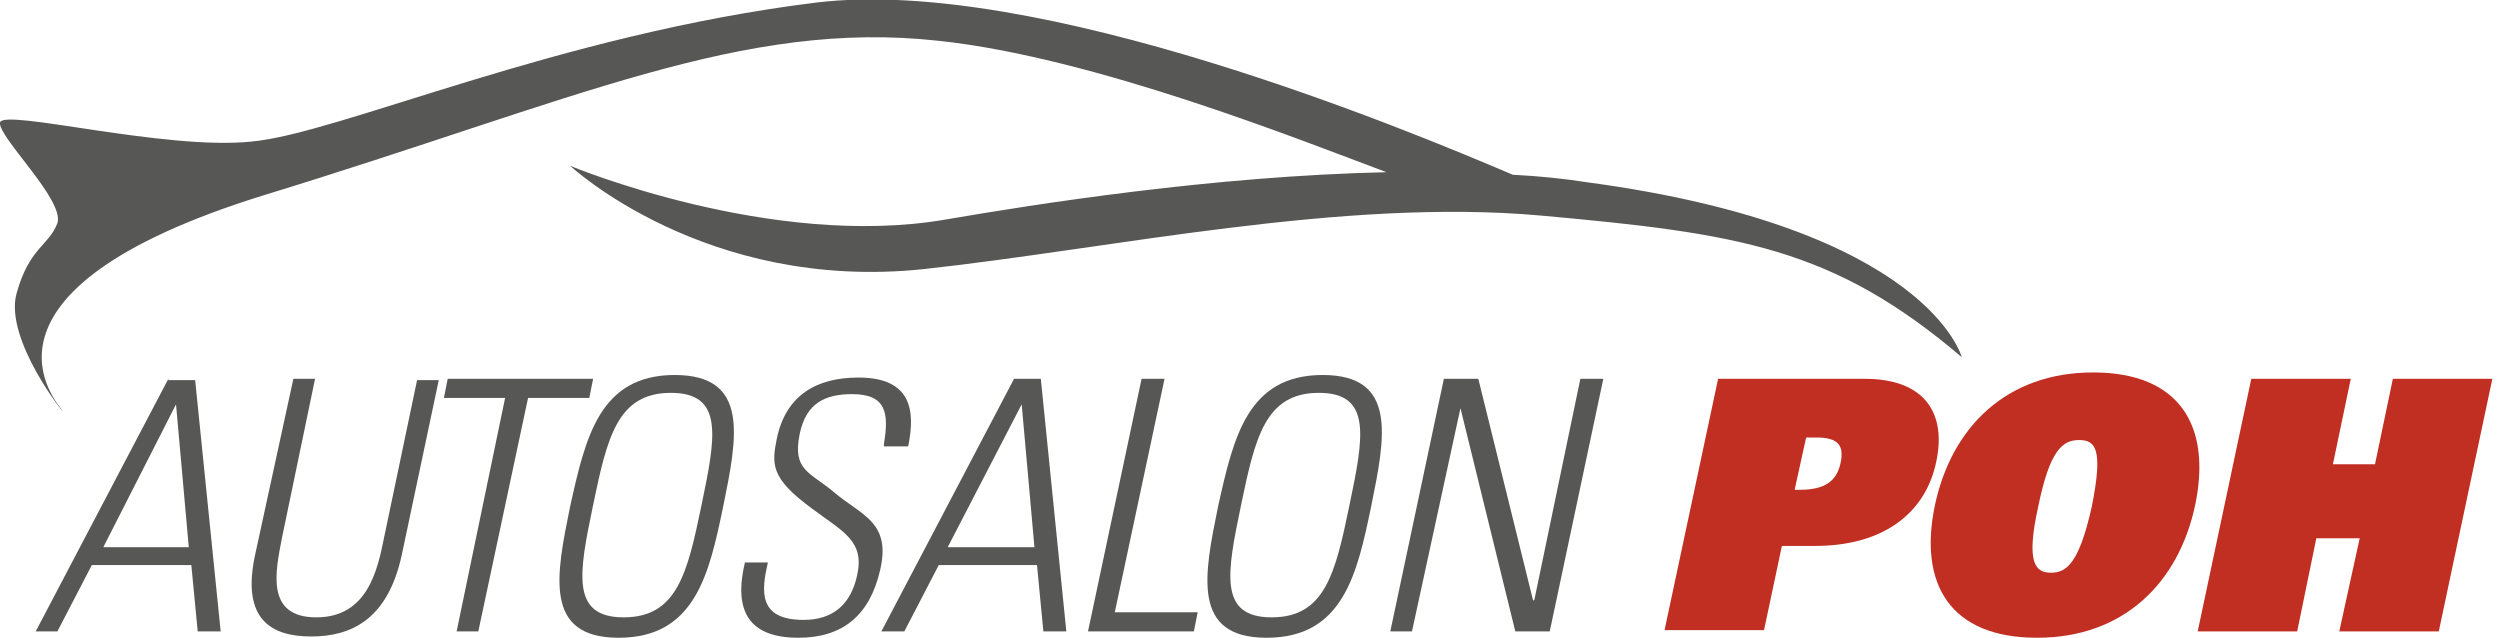 <?xml version="1.0" encoding="UTF-8"?> <!-- Generator: Adobe Illustrator 26.0.1, SVG Export Plug-In . SVG Version: 6.00 Build 0) --> <svg xmlns="http://www.w3.org/2000/svg" xmlns:xlink="http://www.w3.org/1999/xlink" version="1.1" id="Ebene_1" x="0px" y="0px" viewBox="0 0 196 50" style="enable-background:new 0 0 196 50;" xml:space="preserve"> <style type="text/css"> .st0{fill:#575756;} .st1{fill:#C12E22;} </style> <path class="st0" d="M4.5,17.5c0.6-1.8-4.7-6.8-4.5-7.9c0.3-1.1,12.9,2.2,19.7,1.5c6.8-0.6,24-8.4,44.3-10.9 c17.4-2.1,46.4,10,54.6,13.5c2,0.1,4,0.3,5.9,0.6c26.7,3.6,29.3,13.7,29.3,13.7c-10.1-8.6-17.5-9.7-33-11.1 c-15.5-1.4-33.7,2.6-48.4,4.2C55.3,22.9,44.7,13,44.7,13s15.8,6.6,29.5,4.2c7-1.2,20.9-3.4,34.5-3.7C102,11,85.8,4.5,73.6,3.2 C58.2,1.5,45.2,7.8,20.7,15.3C-3.8,22.9,4.6,31.7,4.9,32.2c0.3,0.5-4.6-5.6-3.6-9.2C2.3,19.4,3.8,19.3,4.5,17.5"></path> <path class="st0" d="M13.8,31.7L13.8,31.7l1,11.2H8.1L13.8,31.7z M13.2,29.7L2.8,49.5h1.7l2.7-5.2H15l0.5,5.2h1.8l-2-19.7H13.2z"></path> <path class="st0" d="M22.1,42.2c-0.5,2.6-1.3,6.2,2.7,6.2c4,0,4.8-3.7,5.3-6.2l2.6-12.4h1.7l-2.9,13.7c-1.1,5.1-4,6.4-7.1,6.4 c-3.1,0-5.5-1.3-4.4-6.4L23,29.7h1.7L22.1,42.2z"></path> <polygon class="st0" points="35.1,29.7 34.8,31.2 39.6,31.2 35.8,49.5 37.5,49.5 41.4,31.2 46.2,31.2 46.5,29.7 "></polygon> <path class="st0" d="M48.9,48.4c4.2,0,5-3.5,6.1-8.8c1.1-5.3,1.8-8.8-2.4-8.8c-4.2,0-5,3.5-6.1,8.8C45.4,44.9,44.7,48.4,48.9,48.4 M52.9,29.4c5.9,0,4.9,4.9,3.8,10.3c-1.1,5.3-2.2,10.3-8.2,10.3c-5.9,0-4.9-4.9-3.8-10.3C45.9,34.3,47,29.4,52.9,29.4"></path> <path class="st0" d="M69.3,34.8c0.4-2.4,0.2-3.9-2.5-3.9c-2.1,0-3.6,0.7-4.1,3.1c-0.6,2.9,0.8,3,2.7,4.6c2.1,1.8,4.5,2.3,3.6,6.1 c-0.8,3.5-2.9,5.3-6.4,5.3c-3.9,0-5.1-2.1-4.2-5.9h1.8c-0.5,2.2-0.8,4.5,2.8,4.5c2.3,0,3.7-1.2,4.2-3.5c0.6-2.7-1.1-3.4-3.5-5.2 c-3.3-2.4-3.2-3.5-2.8-5.5c0.7-3.4,3.1-4.8,6.4-4.8c4.1,0,4.5,2.5,3.9,5.4H69.3z"></path> <path class="st0" d="M80.1,31.7L80.1,31.7l1,11.2h-6.8L80.1,31.7z M79.5,29.7L69.1,49.5h1.8l2.7-5.2h7.7l0.5,5.2h1.8l-2-19.8H79.5z"></path> <polygon class="st0" points="89.5,29.7 85.3,49.5 93.6,49.5 93.9,48 87.4,48 91.3,29.7 "></polygon> <path class="st0" d="M99.7,48.4c4.2,0,5-3.5,6.1-8.8c1.1-5.3,1.8-8.8-2.4-8.8c-4.2,0-5,3.5-6.1,8.8C96.2,44.9,95.5,48.4,99.7,48.4 M103.7,29.4c5.9,0,4.9,4.9,3.8,10.3c-1.1,5.3-2.2,10.3-8.2,10.3c-5.9,0-4.9-4.9-3.8-10.3C96.7,34.3,97.8,29.4,103.7,29.4"></path> <polygon class="st0" points="123.9,29.7 120.3,47 120.2,47.1 115.9,29.7 113.2,29.7 109,49.5 110.7,49.5 114.5,32 114.5,32 118.8,49.5 121.5,49.5 125.7,29.7 "></polygon> <path class="st1" d="M141.1,38.4c2,0,2.9-0.7,3.2-2.1c0.3-1.4-0.2-2-1.9-2h-0.8l-0.9,4.1H141.1z M134.7,29.7h11.5 c4.8,0,6.4,2.8,5.6,6.5c-0.8,3.9-4,6.6-9.5,6.6h-2.6l-1.4,6.6h-7.8L134.7,29.7z"></path> <path class="st1" d="M160.8,44.9c1.2,0,2.2-0.7,3.2-5.2c0.9-4.5,0.3-5.2-1-5.2c-1.3,0-2.3,0.8-3.2,5.2 C158.8,44.2,159.6,44.9,160.8,44.9 M164.1,29.2c6.8,0,9.3,4.2,8,10.4c-1.3,6.1-5.6,10.4-12.4,10.4c-6.8,0-9.3-4.2-8-10.4 C153,33.5,157.3,29.2,164.1,29.2"></path> <polygon class="st1" points="187.6,29.7 186.2,36.4 182.9,36.4 184.3,29.7 176.5,29.7 172.3,49.5 180.1,49.5 181.6,42.2 185,42.2 183.4,49.5 191.2,49.5 195.4,29.7 "></polygon> </svg> 